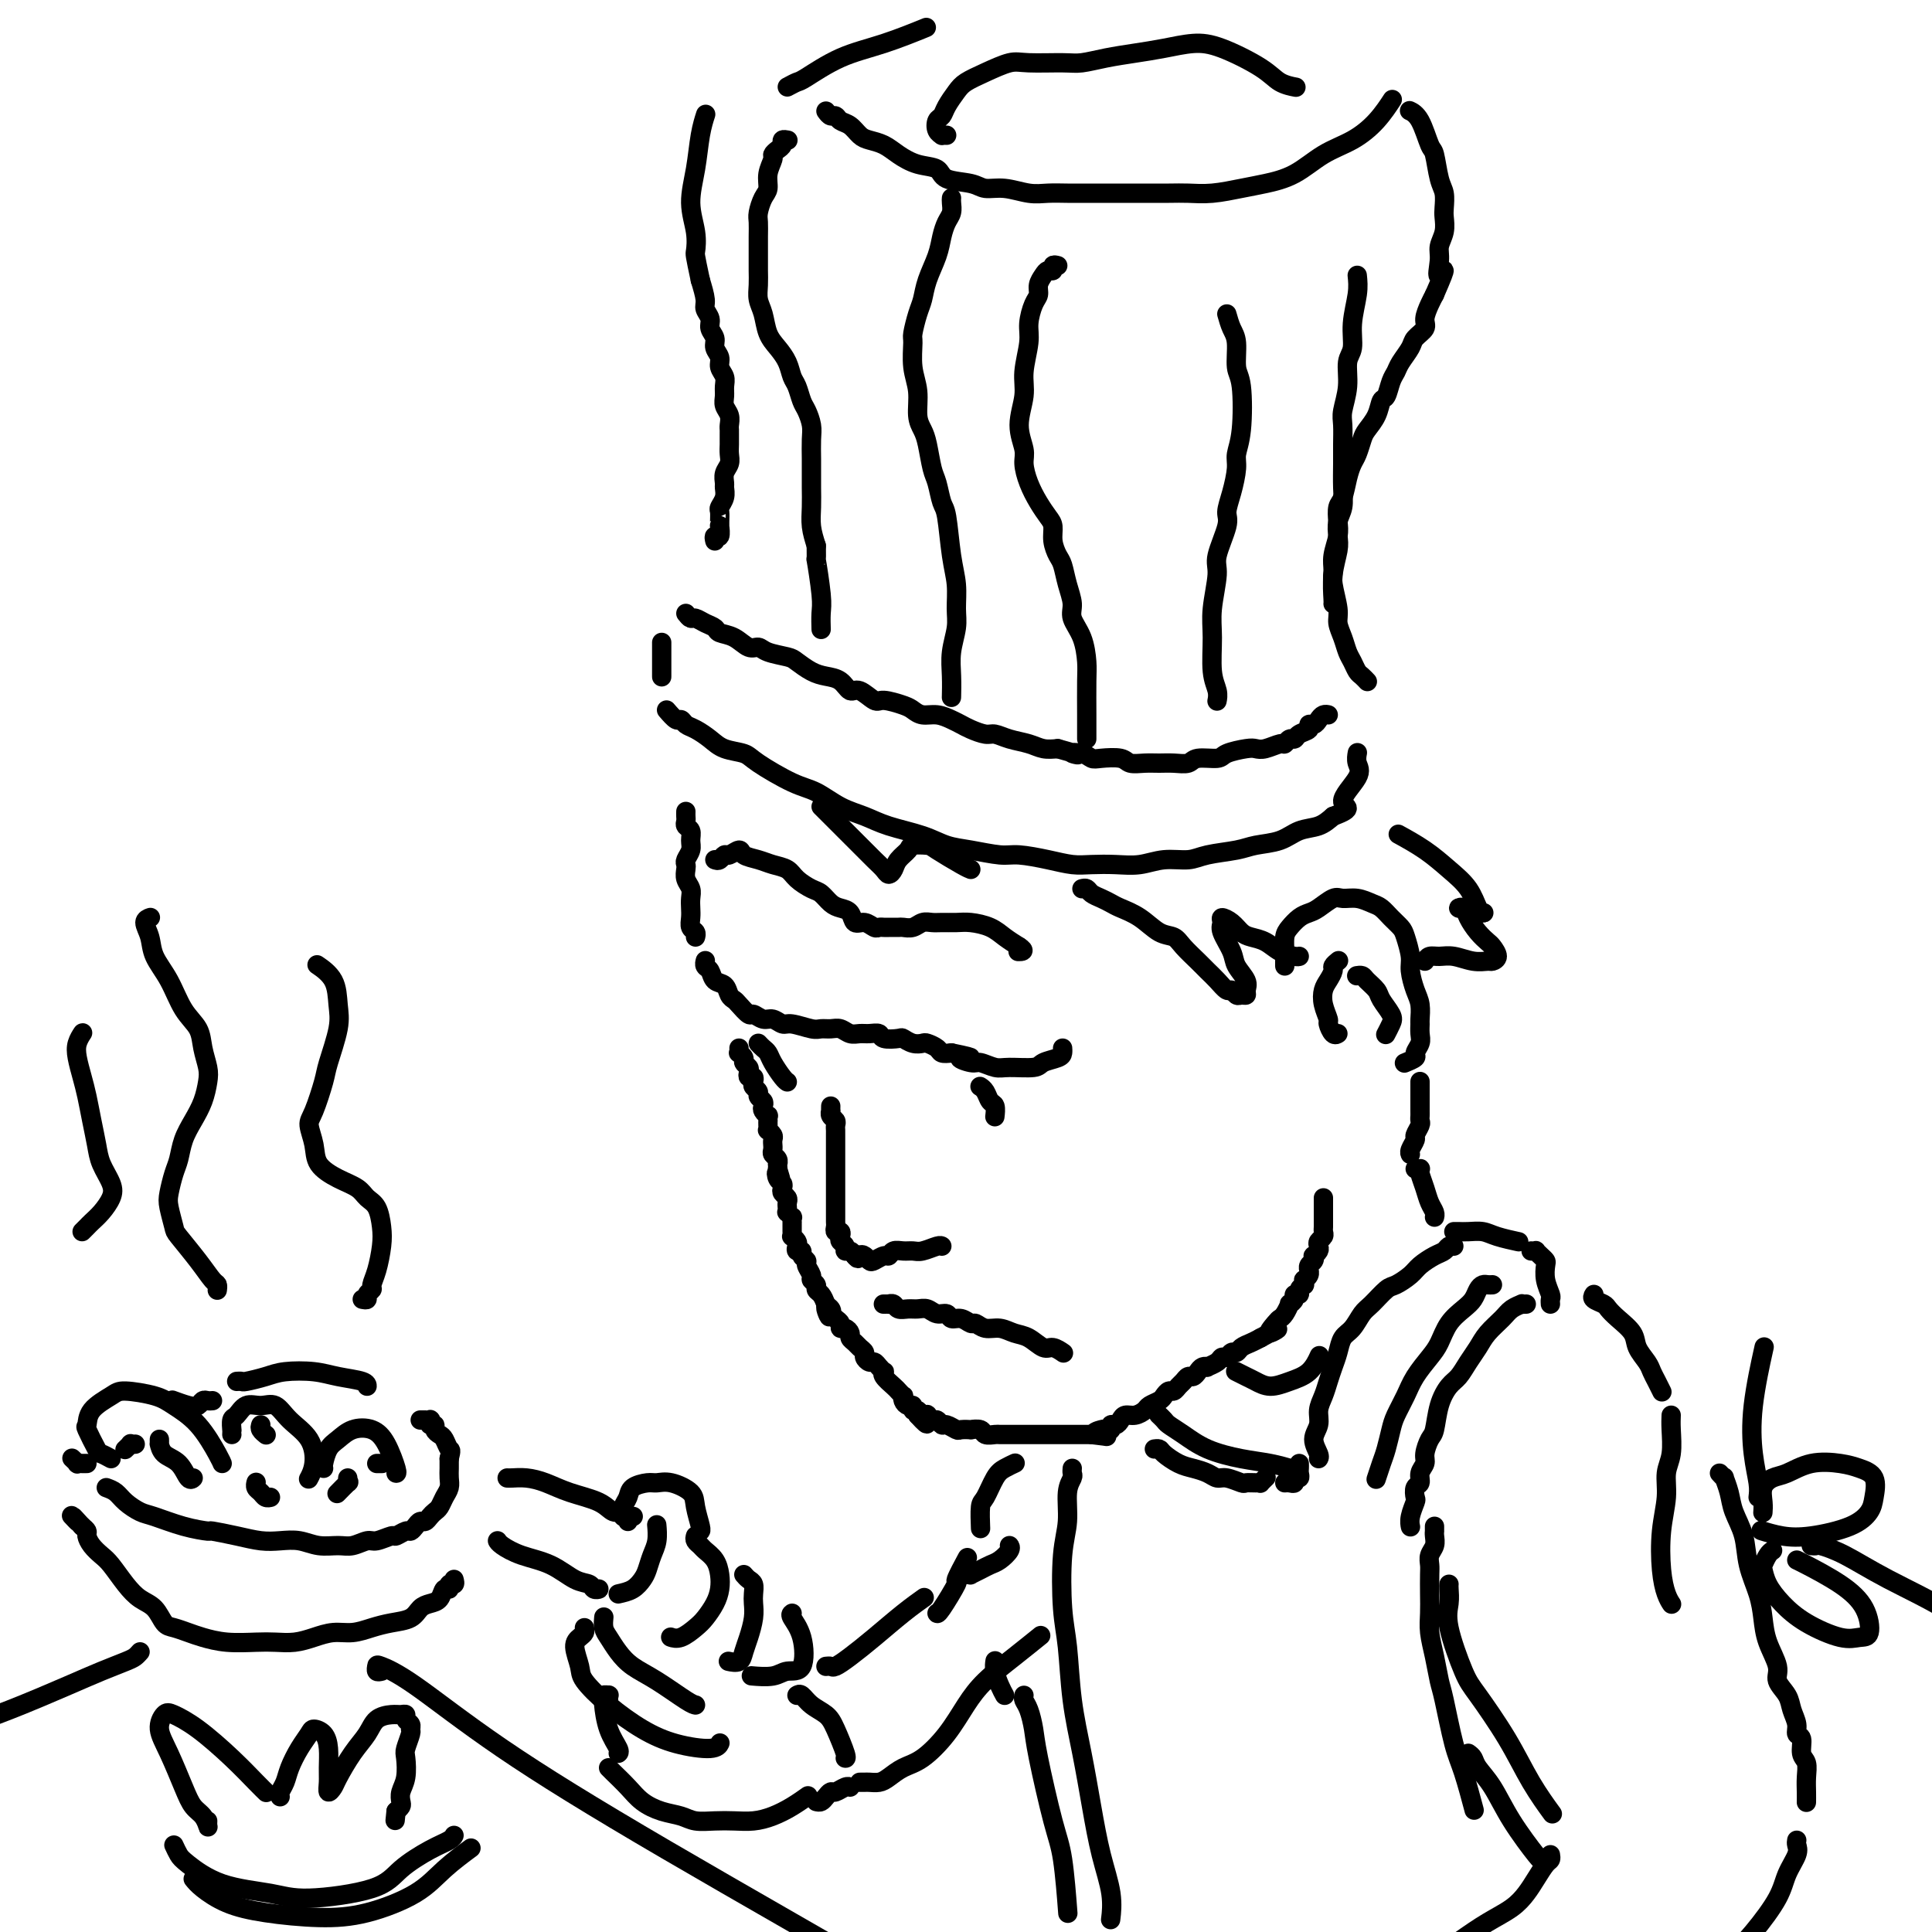 <svg viewBox='0 0 400 400' version='1.1' xmlns='http://www.w3.org/2000/svg' xmlns:xlink='http://www.w3.org/1999/xlink'><g fill='none' stroke='rgb(0,0,0)' stroke-width='4' stroke-linecap='round' stroke-linejoin='round'><path d='M138,147c0.751,0.871 1.503,1.742 2,2c0.497,0.258 0.740,-0.096 1,0c0.260,0.096 0.539,0.641 1,1c0.461,0.359 1.106,0.531 2,1c0.894,0.469 2.038,1.236 3,2c0.962,0.764 1.743,1.526 3,2c1.257,0.474 2.989,0.658 4,1c1.011,0.342 1.302,0.840 3,2c1.698,1.160 4.804,2.982 7,4c2.196,1.018 3.483,1.231 5,2c1.517,0.769 3.266,2.094 5,3c1.734,0.906 3.455,1.394 5,2c1.545,0.606 2.913,1.329 5,2c2.087,0.671 4.891,1.289 7,2c2.109,0.711 3.522,1.514 5,2c1.478,0.486 3.021,0.656 5,1c1.979,0.344 4.394,0.863 6,1c1.606,0.137 2.403,-0.107 4,0c1.597,0.107 3.994,0.566 6,1c2.006,0.434 3.620,0.844 5,1c1.380,0.156 2.526,0.057 4,0c1.474,-0.057 3.277,-0.071 5,0c1.723,0.071 3.367,0.226 5,0c1.633,-0.226 3.254,-0.834 5,-1c1.746,-0.166 3.618,0.111 5,0c1.382,-0.111 2.273,-0.611 4,-1c1.727,-0.389 4.290,-0.667 6,-1c1.710,-0.333 2.569,-0.722 4,-1c1.431,-0.278 3.435,-0.446 5,-1c1.565,-0.554 2.691,-1.495 4,-2c1.309,-0.505 2.803,-0.573 4,-1c1.197,-0.427 2.099,-1.214 3,-2'/><path d='M276,169c4.912,-1.809 2.192,-1.830 2,-3c-0.192,-1.170 2.144,-3.489 3,-5c0.856,-1.511 0.230,-2.215 0,-3c-0.230,-0.785 -0.066,-1.653 0,-2c0.066,-0.347 0.033,-0.174 0,0'/><path d='M137,140c0.000,0.118 0.000,0.236 0,0c0.000,-0.236 0.000,-0.826 0,-1c0.000,-0.174 0.000,0.069 0,0c0.000,-0.069 0.000,-0.449 0,-1c0.000,-0.551 0.000,-1.271 0,-2c0.000,-0.729 0.000,-1.465 0,-2c0.000,-0.535 0.000,-0.867 0,-1c0.000,-0.133 0.000,-0.066 0,0'/><path d='M142,127c0.355,0.447 0.709,0.894 1,1c0.291,0.106 0.517,-0.127 1,0c0.483,0.127 1.221,0.616 2,1c0.779,0.384 1.599,0.662 2,1c0.401,0.338 0.385,0.734 1,1c0.615,0.266 1.863,0.400 3,1c1.137,0.600 2.162,1.665 3,2c0.838,0.335 1.487,-0.061 2,0c0.513,0.061 0.888,0.580 2,1c1.112,0.420 2.959,0.741 4,1c1.041,0.259 1.276,0.456 2,1c0.724,0.544 1.936,1.436 3,2c1.064,0.564 1.980,0.800 3,1c1.020,0.200 2.144,0.364 3,1c0.856,0.636 1.444,1.743 2,2c0.556,0.257 1.080,-0.335 2,0c0.920,0.335 2.238,1.596 3,2c0.762,0.404 0.969,-0.050 2,0c1.031,0.050 2.885,0.605 4,1c1.115,0.395 1.492,0.631 2,1c0.508,0.369 1.146,0.872 2,1c0.854,0.128 1.923,-0.119 3,0c1.077,0.119 2.161,0.606 3,1c0.839,0.394 1.434,0.697 2,1c0.566,0.303 1.103,0.606 2,1c0.897,0.394 2.155,0.880 3,1c0.845,0.120 1.279,-0.125 2,0c0.721,0.125 1.729,0.621 3,1c1.271,0.379 2.804,0.640 4,1c1.196,0.360 2.056,0.817 3,1c0.944,0.183 1.972,0.091 3,0'/><path d='M219,155c6.465,1.789 3.627,1.263 3,1c-0.627,-0.263 0.958,-0.263 2,0c1.042,0.263 1.542,0.788 2,1c0.458,0.212 0.874,0.109 2,0c1.126,-0.109 2.962,-0.226 4,0c1.038,0.226 1.280,0.794 2,1c0.720,0.206 1.920,0.051 3,0c1.080,-0.051 2.041,0.001 3,0c0.959,-0.001 1.917,-0.056 3,0c1.083,0.056 2.289,0.221 3,0c0.711,-0.221 0.925,-0.830 2,-1c1.075,-0.170 3.011,0.099 4,0c0.989,-0.099 1.032,-0.567 2,-1c0.968,-0.433 2.861,-0.833 4,-1c1.139,-0.167 1.523,-0.101 2,0c0.477,0.101 1.045,0.238 2,0c0.955,-0.238 2.296,-0.851 3,-1c0.704,-0.149 0.771,0.168 1,0c0.229,-0.168 0.621,-0.819 1,-1c0.379,-0.181 0.746,0.110 1,0c0.254,-0.110 0.397,-0.621 1,-1c0.603,-0.379 1.667,-0.627 2,-1c0.333,-0.373 -0.065,-0.870 0,-1c0.065,-0.130 0.592,0.109 1,0c0.408,-0.109 0.698,-0.565 1,-1c0.302,-0.435 0.617,-0.849 1,-1c0.383,-0.151 0.834,-0.041 1,0c0.166,0.041 0.047,0.012 0,0c-0.047,-0.012 -0.024,-0.006 0,0'/><path d='M148,112c-0.113,-0.484 -0.227,-0.969 0,-1c0.227,-0.031 0.793,0.391 1,0c0.207,-0.391 0.054,-1.596 0,-2c-0.054,-0.404 -0.011,-0.009 0,0c0.011,0.009 -0.011,-0.369 0,-1c0.011,-0.631 0.056,-1.516 0,-2c-0.056,-0.484 -0.212,-0.566 0,-1c0.212,-0.434 0.793,-1.218 1,-2c0.207,-0.782 0.041,-1.560 0,-2c-0.041,-0.440 0.041,-0.540 0,-1c-0.041,-0.460 -0.207,-1.279 0,-2c0.207,-0.721 0.788,-1.345 1,-2c0.212,-0.655 0.057,-1.340 0,-2c-0.057,-0.660 -0.014,-1.293 0,-2c0.014,-0.707 -0.000,-1.488 0,-2c0.000,-0.512 0.014,-0.756 0,-1c-0.014,-0.244 -0.057,-0.488 0,-1c0.057,-0.512 0.212,-1.292 0,-2c-0.212,-0.708 -0.793,-1.344 -1,-2c-0.207,-0.656 -0.040,-1.330 0,-2c0.040,-0.670 -0.046,-1.334 0,-2c0.046,-0.666 0.224,-1.333 0,-2c-0.224,-0.667 -0.849,-1.333 -1,-2c-0.151,-0.667 0.171,-1.333 0,-2c-0.171,-0.667 -0.834,-1.334 -1,-2c-0.166,-0.666 0.167,-1.332 0,-2c-0.167,-0.668 -0.832,-1.339 -1,-2c-0.168,-0.661 0.161,-1.311 0,-2c-0.161,-0.689 -0.813,-1.416 -1,-2c-0.187,-0.584 0.089,-1.024 0,-2c-0.089,-0.976 -0.545,-2.488 -1,-4'/><path d='M145,58c-1.174,-5.522 -1.111,-5.326 -1,-6c0.111,-0.674 0.268,-2.216 0,-4c-0.268,-1.784 -0.961,-3.810 -1,-6c-0.039,-2.190 0.577,-4.546 1,-7c0.423,-2.454 0.652,-5.007 1,-7c0.348,-1.993 0.814,-3.427 1,-4c0.186,-0.573 0.093,-0.287 0,0'/><path d='M283,141c0.089,0.096 0.179,0.192 0,0c-0.179,-0.192 -0.625,-0.673 -1,-1c-0.375,-0.327 -0.679,-0.500 -1,-1c-0.321,-0.500 -0.659,-1.328 -1,-2c-0.341,-0.672 -0.684,-1.187 -1,-2c-0.316,-0.813 -0.606,-1.922 -1,-3c-0.394,-1.078 -0.891,-2.125 -1,-3c-0.109,-0.875 0.171,-1.578 0,-3c-0.171,-1.422 -0.792,-3.563 -1,-5c-0.208,-1.437 -0.004,-2.171 0,-3c0.004,-0.829 -0.192,-1.753 0,-3c0.192,-1.247 0.772,-2.816 1,-4c0.228,-1.184 0.102,-1.984 0,-3c-0.102,-1.016 -0.182,-2.249 0,-3c0.182,-0.751 0.626,-1.020 1,-2c0.374,-0.980 0.676,-2.670 1,-4c0.324,-1.330 0.668,-2.298 1,-3c0.332,-0.702 0.652,-1.138 1,-2c0.348,-0.862 0.723,-2.152 1,-3c0.277,-0.848 0.455,-1.256 1,-2c0.545,-0.744 1.456,-1.824 2,-3c0.544,-1.176 0.722,-2.450 1,-3c0.278,-0.550 0.656,-0.378 1,-1c0.344,-0.622 0.654,-2.039 1,-3c0.346,-0.961 0.727,-1.465 1,-2c0.273,-0.535 0.436,-1.101 1,-2c0.564,-0.899 1.527,-2.131 2,-3c0.473,-0.869 0.455,-1.374 1,-2c0.545,-0.626 1.651,-1.374 2,-2c0.349,-0.626 -0.060,-1.130 0,-2c0.060,-0.870 0.589,-2.106 1,-3c0.411,-0.894 0.706,-1.447 1,-2'/><path d='M297,61c3.316,-7.570 1.607,-4.493 1,-4c-0.607,0.493 -0.110,-1.596 0,-3c0.110,-1.404 -0.166,-2.123 0,-3c0.166,-0.877 0.774,-1.912 1,-3c0.226,-1.088 0.072,-2.229 0,-3c-0.072,-0.771 -0.060,-1.173 0,-2c0.060,-0.827 0.168,-2.081 0,-3c-0.168,-0.919 -0.613,-1.504 -1,-3c-0.387,-1.496 -0.717,-3.904 -1,-5c-0.283,-1.096 -0.519,-0.881 -1,-2c-0.481,-1.119 -1.206,-3.570 -2,-5c-0.794,-1.430 -1.655,-1.837 -2,-2c-0.345,-0.163 -0.172,-0.081 0,0'/><path d='M171,23c0.327,0.449 0.654,0.897 1,1c0.346,0.103 0.711,-0.141 1,0c0.289,0.141 0.503,0.667 1,1c0.497,0.333 1.276,0.473 2,1c0.724,0.527 1.392,1.441 2,2c0.608,0.559 1.154,0.765 2,1c0.846,0.235 1.991,0.501 3,1c1.009,0.499 1.880,1.233 3,2c1.120,0.767 2.487,1.569 4,2c1.513,0.431 3.173,0.493 4,1c0.827,0.507 0.822,1.460 2,2c1.178,0.540 3.539,0.666 5,1c1.461,0.334 2.021,0.874 3,1c0.979,0.126 2.376,-0.162 4,0c1.624,0.162 3.475,0.776 5,1c1.525,0.224 2.723,0.060 4,0c1.277,-0.060 2.633,-0.016 4,0c1.367,0.016 2.746,0.004 4,0c1.254,-0.004 2.382,-0.001 4,0c1.618,0.001 3.726,0.001 5,0c1.274,-0.001 1.716,-0.003 3,0c1.284,0.003 3.412,0.012 5,0c1.588,-0.012 2.636,-0.046 4,0c1.364,0.046 3.045,0.171 5,0c1.955,-0.171 4.185,-0.639 6,-1c1.815,-0.361 3.216,-0.616 5,-1c1.784,-0.384 3.949,-0.899 6,-2c2.051,-1.101 3.986,-2.790 6,-4c2.014,-1.210 4.107,-1.943 6,-3c1.893,-1.057 3.587,-2.438 5,-4c1.413,-1.562 2.547,-3.303 3,-4c0.453,-0.697 0.227,-0.348 0,0'/><path d='M163,18c0.775,-0.413 1.550,-0.826 2,-1c0.450,-0.174 0.574,-0.110 2,-1c1.426,-0.890 4.156,-2.733 7,-4c2.844,-1.267 5.804,-1.956 9,-3c3.196,-1.044 6.627,-2.441 8,-3c1.373,-0.559 0.686,-0.279 0,0'/><path d='M163,29c0.119,0.024 0.238,0.048 0,0c-0.238,-0.048 -0.833,-0.169 -1,0c-0.167,0.169 0.095,0.628 0,1c-0.095,0.372 -0.547,0.656 -1,1c-0.453,0.344 -0.909,0.748 -1,1c-0.091,0.252 0.182,0.350 0,1c-0.182,0.650 -0.819,1.850 -1,3c-0.181,1.150 0.095,2.249 0,3c-0.095,0.751 -0.561,1.152 -1,2c-0.439,0.848 -0.850,2.141 -1,3c-0.150,0.859 -0.040,1.283 0,2c0.040,0.717 0.010,1.728 0,3c-0.010,1.272 0.001,2.804 0,4c-0.001,1.196 -0.012,2.056 0,3c0.012,0.944 0.047,1.971 0,3c-0.047,1.029 -0.178,2.060 0,3c0.178,0.940 0.663,1.789 1,3c0.337,1.211 0.524,2.785 1,4c0.476,1.215 1.241,2.073 2,3c0.759,0.927 1.513,1.924 2,3c0.487,1.076 0.709,2.231 1,3c0.291,0.769 0.652,1.153 1,2c0.348,0.847 0.682,2.159 1,3c0.318,0.841 0.621,1.211 1,2c0.379,0.789 0.833,1.995 1,3c0.167,1.005 0.045,1.808 0,3c-0.045,1.192 -0.013,2.772 0,4c0.013,1.228 0.006,2.102 0,3c-0.006,0.898 -0.012,1.818 0,3c0.012,1.182 0.042,2.626 0,4c-0.042,1.374 -0.155,2.678 0,4c0.155,1.322 0.577,2.661 1,4'/><path d='M169,113c0.094,4.174 -0.171,2.110 0,3c0.171,0.890 0.778,4.733 1,7c0.222,2.267 0.060,2.956 0,4c-0.060,1.044 -0.017,2.441 0,3c0.017,0.559 0.009,0.279 0,0'/><path d='M197,41c-0.023,0.239 -0.047,0.478 0,1c0.047,0.522 0.163,1.328 0,2c-0.163,0.672 -0.607,1.208 -1,2c-0.393,0.792 -0.735,1.838 -1,3c-0.265,1.162 -0.453,2.441 -1,4c-0.547,1.559 -1.453,3.398 -2,5c-0.547,1.602 -0.736,2.966 -1,4c-0.264,1.034 -0.603,1.738 -1,3c-0.397,1.262 -0.853,3.083 -1,4c-0.147,0.917 0.016,0.931 0,2c-0.016,1.069 -0.212,3.193 0,5c0.212,1.807 0.830,3.296 1,5c0.170,1.704 -0.109,3.623 0,5c0.109,1.377 0.607,2.211 1,3c0.393,0.789 0.683,1.533 1,3c0.317,1.467 0.662,3.658 1,5c0.338,1.342 0.669,1.834 1,3c0.331,1.166 0.663,3.004 1,4c0.337,0.996 0.680,1.150 1,3c0.320,1.850 0.618,5.397 1,8c0.382,2.603 0.849,4.264 1,6c0.151,1.736 -0.012,3.548 0,5c0.012,1.452 0.199,2.544 0,4c-0.199,1.456 -0.785,3.277 -1,5c-0.215,1.723 -0.058,3.349 0,5c0.058,1.651 0.017,3.329 0,4c-0.017,0.671 -0.008,0.336 0,0'/><path d='M196,28c-0.451,-0.015 -0.902,-0.031 -1,0c-0.098,0.031 0.158,0.108 0,0c-0.158,-0.108 -0.730,-0.403 -1,-1c-0.270,-0.597 -0.240,-1.497 0,-2c0.240,-0.503 0.688,-0.610 1,-1c0.312,-0.390 0.489,-1.065 1,-2c0.511,-0.935 1.357,-2.131 2,-3c0.643,-0.869 1.082,-1.410 2,-2c0.918,-0.590 2.317,-1.229 4,-2c1.683,-0.771 3.652,-1.674 5,-2c1.348,-0.326 2.074,-0.076 4,0c1.926,0.076 5.052,-0.021 7,0c1.948,0.021 2.719,0.159 4,0c1.281,-0.159 3.073,-0.617 5,-1c1.927,-0.383 3.990,-0.693 6,-1c2.010,-0.307 3.969,-0.612 6,-1c2.031,-0.388 4.135,-0.861 6,-1c1.865,-0.139 3.491,0.054 6,1c2.509,0.946 5.899,2.645 8,4c2.101,1.355 2.912,2.365 4,3c1.088,0.635 2.454,0.896 3,1c0.546,0.104 0.273,0.052 0,0'/><path d='M219,55c-0.447,-0.118 -0.894,-0.236 -1,0c-0.106,0.236 0.130,0.826 0,1c-0.130,0.174 -0.626,-0.068 -1,0c-0.374,0.068 -0.626,0.447 -1,1c-0.374,0.553 -0.870,1.279 -1,2c-0.130,0.721 0.105,1.438 0,2c-0.105,0.562 -0.549,0.970 -1,2c-0.451,1.030 -0.910,2.683 -1,4c-0.090,1.317 0.190,2.299 0,4c-0.190,1.701 -0.850,4.120 -1,6c-0.150,1.880 0.211,3.219 0,5c-0.211,1.781 -0.993,4.002 -1,6c-0.007,1.998 0.761,3.771 1,5c0.239,1.229 -0.051,1.914 0,3c0.051,1.086 0.444,2.573 1,4c0.556,1.427 1.276,2.795 2,4c0.724,1.205 1.451,2.247 2,3c0.549,0.753 0.920,1.219 1,2c0.080,0.781 -0.132,1.879 0,3c0.132,1.121 0.608,2.267 1,3c0.392,0.733 0.700,1.055 1,2c0.300,0.945 0.592,2.515 1,4c0.408,1.485 0.932,2.887 1,4c0.068,1.113 -0.322,1.939 0,3c0.322,1.061 1.354,2.357 2,4c0.646,1.643 0.905,3.631 1,5c0.095,1.369 0.025,2.118 0,4c-0.025,1.882 -0.007,4.896 0,7c0.007,2.104 0.002,3.297 0,4c-0.002,0.703 -0.001,0.915 0,1c0.001,0.085 0.000,0.042 0,0'/><path d='M254,65c0.302,1.064 0.604,2.129 1,3c0.396,0.871 0.887,1.549 1,3c0.113,1.451 -0.151,3.674 0,5c0.151,1.326 0.717,1.754 1,4c0.283,2.246 0.282,6.310 0,9c-0.282,2.690 -0.844,4.005 -1,5c-0.156,0.995 0.094,1.670 0,3c-0.094,1.330 -0.532,3.314 -1,5c-0.468,1.686 -0.966,3.072 -1,4c-0.034,0.928 0.398,1.396 0,3c-0.398,1.604 -1.624,4.344 -2,6c-0.376,1.656 0.099,2.229 0,4c-0.099,1.771 -0.773,4.741 -1,7c-0.227,2.259 -0.008,3.807 0,6c0.008,2.193 -0.194,5.031 0,7c0.194,1.969 0.783,3.069 1,4c0.217,0.931 0.062,1.695 0,2c-0.062,0.305 -0.031,0.153 0,0'/><path d='M281,57c0.122,1.147 0.244,2.293 0,4c-0.244,1.707 -0.854,3.973 -1,6c-0.146,2.027 0.171,3.815 0,5c-0.171,1.185 -0.830,1.765 -1,3c-0.170,1.235 0.151,3.123 0,5c-0.151,1.877 -0.773,3.744 -1,5c-0.227,1.256 -0.060,1.901 0,3c0.060,1.099 0.012,2.653 0,4c-0.012,1.347 0.011,2.486 0,4c-0.011,1.514 -0.054,3.404 0,5c0.054,1.596 0.207,2.897 0,4c-0.207,1.103 -0.773,2.008 -1,3c-0.227,0.992 -0.113,2.070 0,3c0.113,0.930 0.226,1.713 0,3c-0.226,1.287 -0.793,3.077 -1,5c-0.207,1.923 -0.056,3.979 0,5c0.056,1.021 0.016,1.006 0,1c-0.016,-0.006 -0.008,-0.003 0,0'/><path d='M170,167c0.238,0.238 0.476,0.476 1,1c0.524,0.524 1.334,1.334 2,2c0.666,0.666 1.186,1.188 2,2c0.814,0.812 1.920,1.914 3,3c1.080,1.086 2.134,2.156 3,3c0.866,0.844 1.546,1.463 2,2c0.454,0.537 0.683,0.991 1,1c0.317,0.009 0.722,-0.429 1,-1c0.278,-0.571 0.427,-1.276 1,-2c0.573,-0.724 1.568,-1.466 2,-2c0.432,-0.534 0.302,-0.861 1,-1c0.698,-0.139 2.226,-0.090 3,0c0.774,0.090 0.795,0.220 2,1c1.205,0.780 3.594,2.210 5,3c1.406,0.790 1.830,0.940 2,1c0.170,0.060 0.085,0.030 0,0'/><path d='M224,184c0.356,-0.090 0.713,-0.179 1,0c0.287,0.179 0.505,0.627 1,1c0.495,0.373 1.266,0.671 2,1c0.734,0.329 1.433,0.689 2,1c0.567,0.311 1.004,0.572 2,1c0.996,0.428 2.550,1.025 4,2c1.450,0.975 2.797,2.330 4,3c1.203,0.670 2.261,0.654 3,1c0.739,0.346 1.157,1.053 2,2c0.843,0.947 2.110,2.133 3,3c0.890,0.867 1.404,1.413 2,2c0.596,0.587 1.273,1.215 2,2c0.727,0.785 1.505,1.728 2,2c0.495,0.272 0.706,-0.126 1,0c0.294,0.126 0.669,0.775 1,1c0.331,0.225 0.617,0.027 1,0c0.383,-0.027 0.861,0.118 1,0c0.139,-0.118 -0.061,-0.500 0,-1c0.061,-0.500 0.385,-1.117 0,-2c-0.385,-0.883 -1.478,-2.031 -2,-3c-0.522,-0.969 -0.474,-1.760 -1,-3c-0.526,-1.240 -1.627,-2.928 -2,-4c-0.373,-1.072 -0.018,-1.528 0,-2c0.018,-0.472 -0.302,-0.962 0,-1c0.302,-0.038 1.224,0.375 2,1c0.776,0.625 1.405,1.464 2,2c0.595,0.536 1.154,0.771 2,1c0.846,0.229 1.978,0.454 3,1c1.022,0.546 1.934,1.414 3,2c1.066,0.586 2.287,0.888 3,1c0.713,0.112 0.918,0.032 1,0c0.082,-0.032 0.041,-0.016 0,0'/><path d='M266,200c-0.005,-0.275 -0.009,-0.550 0,-1c0.009,-0.450 0.033,-1.077 0,-2c-0.033,-0.923 -0.123,-2.144 0,-3c0.123,-0.856 0.460,-1.347 1,-2c0.540,-0.653 1.285,-1.467 2,-2c0.715,-0.533 1.402,-0.785 2,-1c0.598,-0.215 1.109,-0.394 2,-1c0.891,-0.606 2.164,-1.638 3,-2c0.836,-0.362 1.235,-0.053 2,0c0.765,0.053 1.896,-0.151 3,0c1.104,0.151 2.179,0.657 3,1c0.821,0.343 1.387,0.521 2,1c0.613,0.479 1.274,1.257 2,2c0.726,0.743 1.518,1.452 2,2c0.482,0.548 0.655,0.936 1,2c0.345,1.064 0.863,2.804 1,4c0.137,1.196 -0.107,1.850 0,3c0.107,1.150 0.564,2.798 1,4c0.436,1.202 0.850,1.960 1,3c0.150,1.040 0.036,2.362 0,3c-0.036,0.638 0.006,0.590 0,1c-0.006,0.410 -0.062,1.276 0,2c0.062,0.724 0.240,1.304 0,2c-0.240,0.696 -0.899,1.506 -1,2c-0.101,0.494 0.358,0.671 0,1c-0.358,0.329 -1.531,0.808 -2,1c-0.469,0.192 -0.235,0.096 0,0'/><path d='M277,199c0.119,-0.096 0.239,-0.192 0,0c-0.239,0.192 -0.836,0.673 -1,1c-0.164,0.327 0.104,0.501 0,1c-0.104,0.499 -0.578,1.323 -1,2c-0.422,0.677 -0.790,1.208 -1,2c-0.210,0.792 -0.263,1.844 0,3c0.263,1.156 0.841,2.415 1,3c0.159,0.585 -0.102,0.497 0,1c0.102,0.503 0.566,1.597 1,2c0.434,0.403 0.838,0.115 1,0c0.162,-0.115 0.081,-0.058 0,0'/><path d='M281,202c-0.098,0.017 -0.196,0.034 0,0c0.196,-0.034 0.687,-0.118 1,0c0.313,0.118 0.449,0.440 1,1c0.551,0.560 1.517,1.359 2,2c0.483,0.641 0.483,1.125 1,2c0.517,0.875 1.551,2.142 2,3c0.449,0.858 0.313,1.308 0,2c-0.313,0.692 -0.804,1.626 -1,2c-0.196,0.374 -0.098,0.187 0,0'/><path d='M295,199c0.261,-0.431 0.522,-0.862 1,-1c0.478,-0.138 1.174,0.016 2,0c0.826,-0.016 1.781,-0.202 3,0c1.219,0.202 2.702,0.793 4,1c1.298,0.207 2.412,0.029 3,0c0.588,-0.029 0.649,0.092 1,0c0.351,-0.092 0.991,-0.398 1,-1c0.009,-0.602 -0.613,-1.500 -1,-2c-0.387,-0.500 -0.539,-0.603 -1,-1c-0.461,-0.397 -1.231,-1.087 -2,-2c-0.769,-0.913 -1.537,-2.050 -2,-3c-0.463,-0.950 -0.620,-1.715 -1,-2c-0.380,-0.285 -0.984,-0.090 -1,0c-0.016,0.090 0.557,0.077 1,0c0.443,-0.077 0.757,-0.217 1,0c0.243,0.217 0.414,0.792 1,1c0.586,0.208 1.585,0.048 2,0c0.415,-0.048 0.245,0.017 0,0c-0.245,-0.017 -0.564,-0.117 -1,-1c-0.436,-0.883 -0.990,-2.549 -2,-4c-1.010,-1.451 -2.477,-2.688 -4,-4c-1.523,-1.312 -3.102,-2.699 -5,-4c-1.898,-1.301 -4.114,-2.514 -5,-3c-0.886,-0.486 -0.443,-0.243 0,0'/><path d='M148,178c0.324,0.123 0.649,0.246 1,0c0.351,-0.246 0.730,-0.862 1,-1c0.270,-0.138 0.431,0.201 1,0c0.569,-0.201 1.546,-0.941 2,-1c0.454,-0.059 0.386,0.564 1,1c0.614,0.436 1.912,0.684 3,1c1.088,0.316 1.968,0.699 3,1c1.032,0.301 2.216,0.518 3,1c0.784,0.482 1.168,1.229 2,2c0.832,0.771 2.111,1.567 3,2c0.889,0.433 1.389,0.502 2,1c0.611,0.498 1.332,1.425 2,2c0.668,0.575 1.282,0.799 2,1c0.718,0.201 1.540,0.380 2,1c0.460,0.620 0.557,1.683 1,2c0.443,0.317 1.231,-0.111 2,0c0.769,0.111 1.519,0.762 2,1c0.481,0.238 0.691,0.064 1,0c0.309,-0.064 0.716,-0.016 1,0c0.284,0.016 0.446,0.001 1,0c0.554,-0.001 1.499,0.014 2,0c0.501,-0.014 0.556,-0.056 1,0c0.444,0.056 1.277,0.211 2,0c0.723,-0.211 1.336,-0.789 2,-1c0.664,-0.211 1.378,-0.054 2,0c0.622,0.054 1.153,0.006 2,0c0.847,-0.006 2.012,0.029 3,0c0.988,-0.029 1.801,-0.121 3,0c1.199,0.121 2.784,0.456 4,1c1.216,0.544 2.062,1.298 3,2c0.938,0.702 1.969,1.351 3,2'/><path d='M211,196c1.556,1.000 0.444,1.000 0,1c-0.444,0.000 -0.222,0.000 0,0'/><path d='M146,199c0.026,-0.098 0.052,-0.196 0,0c-0.052,0.196 -0.183,0.686 0,1c0.183,0.314 0.679,0.452 1,1c0.321,0.548 0.466,1.508 1,2c0.534,0.492 1.456,0.518 2,1c0.544,0.482 0.708,1.420 1,2c0.292,0.580 0.711,0.800 1,1c0.289,0.200 0.447,0.378 1,1c0.553,0.622 1.499,1.687 2,2c0.501,0.313 0.555,-0.127 1,0c0.445,0.127 1.282,0.823 2,1c0.718,0.177 1.319,-0.163 2,0c0.681,0.163 1.442,0.828 2,1c0.558,0.172 0.912,-0.151 2,0c1.088,0.151 2.910,0.776 4,1c1.090,0.224 1.447,0.046 2,0c0.553,-0.046 1.303,0.041 2,0c0.697,-0.041 1.343,-0.208 2,0c0.657,0.208 1.326,0.791 2,1c0.674,0.209 1.354,0.042 2,0c0.646,-0.042 1.257,0.040 2,0c0.743,-0.040 1.616,-0.203 2,0c0.384,0.203 0.278,0.773 1,1c0.722,0.227 2.272,0.113 3,0c0.728,-0.113 0.633,-0.224 1,0c0.367,0.224 1.197,0.782 2,1c0.803,0.218 1.580,0.097 2,0c0.420,-0.097 0.484,-0.170 1,0c0.516,0.170 1.485,0.584 2,1c0.515,0.416 0.576,0.833 1,1c0.424,0.167 1.212,0.083 2,0'/><path d='M197,218c6.851,1.399 2.977,0.896 2,1c-0.977,0.104 0.943,0.813 2,1c1.057,0.187 1.251,-0.149 2,0c0.749,0.149 2.053,0.783 3,1c0.947,0.217 1.536,0.017 3,0c1.464,-0.017 3.804,0.149 5,0c1.196,-0.149 1.249,-0.615 2,-1c0.751,-0.385 2.201,-0.691 3,-1c0.799,-0.309 0.946,-0.622 1,-1c0.054,-0.378 0.015,-0.822 0,-1c-0.015,-0.178 -0.008,-0.089 0,0'/><path d='M157,216c0.326,0.348 0.651,0.696 1,1c0.349,0.304 0.721,0.565 1,1c0.279,0.435 0.467,1.044 1,2c0.533,0.956 1.413,2.257 2,3c0.587,0.743 0.882,0.926 1,1c0.118,0.074 0.059,0.037 0,0'/><path d='M203,225c-0.091,-0.056 -0.182,-0.113 0,0c0.182,0.113 0.637,0.395 1,1c0.363,0.605 0.633,1.533 1,2c0.367,0.467 0.829,0.472 1,1c0.171,0.528 0.049,1.579 0,2c-0.049,0.421 -0.024,0.210 0,0'/><path d='M172,229c-0.008,0.447 -0.016,0.893 0,1c0.016,0.107 0.057,-0.126 0,0c-0.057,0.126 -0.211,0.610 0,1c0.211,0.390 0.789,0.686 1,1c0.211,0.314 0.057,0.648 0,1c-0.057,0.352 -0.015,0.724 0,1c0.015,0.276 0.004,0.455 0,1c-0.004,0.545 -0.001,1.455 0,2c0.001,0.545 0.000,0.723 0,1c-0.000,0.277 -0.000,0.652 0,1c0.000,0.348 0.000,0.670 0,1c-0.000,0.330 -0.000,0.670 0,1c0.000,0.330 0.000,0.652 0,1c-0.000,0.348 -0.000,0.722 0,1c0.000,0.278 0.000,0.459 0,1c-0.000,0.541 -0.000,1.440 0,2c0.000,0.560 0.000,0.780 0,1c-0.000,0.220 -0.000,0.440 0,1c0.000,0.560 0.000,1.459 0,2c-0.000,0.541 -0.001,0.723 0,1c0.001,0.277 0.004,0.648 0,1c-0.004,0.352 -0.015,0.686 0,1c0.015,0.314 0.055,0.609 0,1c-0.055,0.391 -0.207,0.878 0,1c0.207,0.122 0.773,-0.121 1,0c0.227,0.121 0.116,0.606 0,1c-0.116,0.394 -0.238,0.697 0,1c0.238,0.303 0.837,0.607 1,1c0.163,0.393 -0.110,0.875 0,1c0.110,0.125 0.603,-0.107 1,0c0.397,0.107 0.699,0.554 1,1'/><path d='M177,260c0.799,1.098 0.795,0.343 1,0c0.205,-0.343 0.618,-0.273 1,0c0.382,0.273 0.731,0.749 1,1c0.269,0.251 0.456,0.278 1,0c0.544,-0.278 1.444,-0.859 2,-1c0.556,-0.141 0.767,0.159 1,0c0.233,-0.159 0.490,-0.779 1,-1c0.510,-0.221 1.275,-0.045 2,0c0.725,0.045 1.410,-0.040 2,0c0.590,0.040 1.086,0.207 2,0c0.914,-0.207 2.246,-0.786 3,-1c0.754,-0.214 0.930,-0.061 1,0c0.070,0.061 0.035,0.031 0,0'/><path d='M183,270c0.032,-0.001 0.064,-0.001 0,0c-0.064,0.001 -0.225,0.004 0,0c0.225,-0.004 0.837,-0.015 1,0c0.163,0.015 -0.122,0.057 0,0c0.122,-0.057 0.652,-0.212 1,0c0.348,0.212 0.516,0.793 1,1c0.484,0.207 1.285,0.040 2,0c0.715,-0.040 1.342,0.046 2,0c0.658,-0.046 1.345,-0.224 2,0c0.655,0.224 1.279,0.849 2,1c0.721,0.151 1.541,-0.171 2,0c0.459,0.171 0.559,0.834 1,1c0.441,0.166 1.223,-0.167 2,0c0.777,0.167 1.548,0.833 2,1c0.452,0.167 0.585,-0.164 1,0c0.415,0.164 1.112,0.822 2,1c0.888,0.178 1.967,-0.125 3,0c1.033,0.125 2.022,0.678 3,1c0.978,0.322 1.947,0.412 3,1c1.053,0.588 2.189,1.673 3,2c0.811,0.327 1.295,-0.104 2,0c0.705,0.104 1.630,0.744 2,1c0.370,0.256 0.185,0.128 0,0'/><path d='M142,168c-0.008,0.335 -0.017,0.670 0,1c0.017,0.330 0.058,0.654 0,1c-0.058,0.346 -0.215,0.712 0,1c0.215,0.288 0.804,0.497 1,1c0.196,0.503 0.000,1.300 0,2c-0.000,0.700 0.195,1.304 0,2c-0.195,0.696 -0.781,1.485 -1,2c-0.219,0.515 -0.073,0.757 0,1c0.073,0.243 0.072,0.488 0,1c-0.072,0.512 -0.215,1.292 0,2c0.215,0.708 0.789,1.345 1,2c0.211,0.655 0.060,1.327 0,2c-0.060,0.673 -0.030,1.347 0,2c0.030,0.653 0.061,1.286 0,2c-0.061,0.714 -0.212,1.511 0,2c0.212,0.489 0.788,0.670 1,1c0.212,0.330 0.061,0.809 0,1c-0.061,0.191 -0.030,0.096 0,0'/><path d='M153,217c0.032,0.447 0.065,0.893 0,1c-0.065,0.107 -0.227,-0.126 0,0c0.227,0.126 0.845,0.612 1,1c0.155,0.388 -0.151,0.677 0,1c0.151,0.323 0.759,0.678 1,1c0.241,0.322 0.116,0.611 0,1c-0.116,0.389 -0.223,0.878 0,1c0.223,0.122 0.777,-0.122 1,0c0.223,0.122 0.116,0.610 0,1c-0.116,0.390 -0.241,0.682 0,1c0.241,0.318 0.848,0.662 1,1c0.152,0.338 -0.152,0.669 0,1c0.152,0.331 0.759,0.662 1,1c0.241,0.338 0.117,0.683 0,1c-0.117,0.317 -0.228,0.606 0,1c0.228,0.394 0.793,0.893 1,1c0.207,0.107 0.056,-0.178 0,0c-0.056,0.178 -0.016,0.817 0,1c0.016,0.183 0.008,-0.092 0,0c-0.008,0.092 -0.016,0.549 0,1c0.016,0.451 0.057,0.895 0,1c-0.057,0.105 -0.211,-0.130 0,0c0.211,0.130 0.789,0.626 1,1c0.211,0.374 0.056,0.625 0,1c-0.056,0.375 -0.011,0.874 0,1c0.011,0.126 -0.011,-0.120 0,0c0.011,0.120 0.056,0.606 0,1c-0.056,0.394 -0.211,0.697 0,1c0.211,0.303 0.789,0.607 1,1c0.211,0.393 0.057,0.875 0,1c-0.057,0.125 -0.016,-0.107 0,0c0.016,0.107 0.008,0.554 0,1'/><path d='M161,242c1.254,4.046 0.387,1.662 0,1c-0.387,-0.662 -0.296,0.400 0,1c0.296,0.600 0.797,0.738 1,1c0.203,0.262 0.107,0.647 0,1c-0.107,0.353 -0.224,0.673 0,1c0.224,0.327 0.791,0.661 1,1c0.209,0.339 0.060,0.683 0,1c-0.060,0.317 -0.030,0.606 0,1c0.030,0.394 0.061,0.894 0,1c-0.061,0.106 -0.212,-0.183 0,0c0.212,0.183 0.789,0.837 1,1c0.211,0.163 0.056,-0.164 0,0c-0.056,0.164 -0.015,0.818 0,1c0.015,0.182 0.003,-0.110 0,0c-0.003,0.110 0.003,0.621 0,1c-0.003,0.379 -0.015,0.626 0,1c0.015,0.374 0.055,0.875 0,1c-0.055,0.125 -0.207,-0.125 0,0c0.207,0.125 0.772,0.625 1,1c0.228,0.375 0.118,0.626 0,1c-0.118,0.374 -0.243,0.873 0,1c0.243,0.127 0.854,-0.117 1,0c0.146,0.117 -0.172,0.595 0,1c0.172,0.405 0.835,0.738 1,1c0.165,0.262 -0.167,0.451 0,1c0.167,0.549 0.832,1.456 1,2c0.168,0.544 -0.162,0.726 0,1c0.162,0.274 0.817,0.640 1,1c0.183,0.360 -0.104,0.712 0,1c0.104,0.288 0.601,0.511 1,1c0.399,0.489 0.699,1.245 1,2'/><path d='M171,270c1.487,4.575 0.205,2.014 0,1c-0.205,-1.014 0.667,-0.479 1,0c0.333,0.479 0.127,0.903 0,1c-0.127,0.097 -0.175,-0.132 0,0c0.175,0.132 0.573,0.627 1,1c0.427,0.373 0.884,0.625 1,1c0.116,0.375 -0.110,0.874 0,1c0.110,0.126 0.554,-0.121 1,0c0.446,0.121 0.894,0.610 1,1c0.106,0.390 -0.130,0.682 0,1c0.130,0.318 0.626,0.664 1,1c0.374,0.336 0.625,0.664 1,1c0.375,0.336 0.874,0.681 1,1c0.126,0.319 -0.120,0.611 0,1c0.120,0.389 0.607,0.874 1,1c0.393,0.126 0.692,-0.108 1,0c0.308,0.108 0.625,0.558 1,1c0.375,0.442 0.807,0.878 1,1c0.193,0.122 0.146,-0.068 0,0c-0.146,0.068 -0.393,0.396 0,1c0.393,0.604 1.425,1.485 2,2c0.575,0.515 0.693,0.664 1,1c0.307,0.336 0.804,0.860 1,1c0.196,0.140 0.090,-0.102 0,0c-0.090,0.102 -0.164,0.548 0,1c0.164,0.452 0.566,0.908 1,1c0.434,0.092 0.900,-0.182 1,0c0.100,0.182 -0.165,0.818 0,1c0.165,0.182 0.762,-0.091 1,0c0.238,0.091 0.119,0.545 0,1'/><path d='M190,293c3.183,3.559 1.640,0.958 1,0c-0.640,-0.958 -0.379,-0.272 0,0c0.379,0.272 0.875,0.129 1,0c0.125,-0.129 -0.122,-0.246 0,0c0.122,0.246 0.614,0.854 1,1c0.386,0.146 0.665,-0.171 1,0c0.335,0.171 0.725,0.830 1,1c0.275,0.170 0.436,-0.150 1,0c0.564,0.150 1.531,0.771 2,1c0.469,0.229 0.439,0.065 1,0c0.561,-0.065 1.712,-0.032 2,0c0.288,0.032 -0.289,0.061 0,0c0.289,-0.061 1.442,-0.212 2,0c0.558,0.212 0.520,0.789 1,1c0.480,0.211 1.477,0.057 2,0c0.523,-0.057 0.573,-0.015 1,0c0.427,0.015 1.231,0.004 2,0c0.769,-0.004 1.501,-0.001 2,0c0.499,0.001 0.763,0.000 1,0c0.237,-0.000 0.448,-0.000 1,0c0.552,0.000 1.447,0.000 2,0c0.553,-0.000 0.765,-0.000 1,0c0.235,0.000 0.492,0.000 1,0c0.508,-0.000 1.267,-0.000 2,0c0.733,0.000 1.439,0.000 2,0c0.561,-0.000 0.976,-0.000 1,0c0.024,0.000 -0.344,0.000 0,0c0.344,-0.000 1.400,-0.000 2,0c0.600,0.000 0.743,0.000 1,0c0.257,-0.000 0.629,-0.000 1,0'/><path d='M226,297c5.747,0.678 2.113,0.374 1,0c-1.113,-0.374 0.293,-0.817 1,-1c0.707,-0.183 0.714,-0.104 1,0c0.286,0.104 0.849,0.234 1,0c0.151,-0.234 -0.112,-0.832 0,-1c0.112,-0.168 0.597,0.096 1,0c0.403,-0.096 0.723,-0.550 1,-1c0.277,-0.450 0.512,-0.894 1,-1c0.488,-0.106 1.230,0.127 2,0c0.770,-0.127 1.568,-0.612 2,-1c0.432,-0.388 0.497,-0.677 1,-1c0.503,-0.323 1.444,-0.678 2,-1c0.556,-0.322 0.726,-0.611 1,-1c0.274,-0.389 0.651,-0.879 1,-1c0.349,-0.121 0.671,0.126 1,0c0.329,-0.126 0.666,-0.625 1,-1c0.334,-0.375 0.667,-0.626 1,-1c0.333,-0.374 0.668,-0.871 1,-1c0.332,-0.129 0.662,0.110 1,0c0.338,-0.110 0.686,-0.568 1,-1c0.314,-0.432 0.595,-0.838 1,-1c0.405,-0.162 0.935,-0.081 1,0c0.065,0.081 -0.333,0.161 0,0c0.333,-0.161 1.399,-0.564 2,-1c0.601,-0.436 0.738,-0.904 1,-1c0.262,-0.096 0.651,0.182 1,0c0.349,-0.182 0.660,-0.822 1,-1c0.340,-0.178 0.710,0.107 1,0c0.290,-0.107 0.501,-0.606 1,-1c0.499,-0.394 1.285,-0.684 2,-1c0.715,-0.316 1.357,-0.658 2,-1'/><path d='M261,277c5.820,-3.213 2.870,-1.247 2,-1c-0.870,0.247 0.340,-1.225 1,-2c0.660,-0.775 0.769,-0.851 1,-1c0.231,-0.149 0.583,-0.369 1,-1c0.417,-0.631 0.901,-1.671 1,-2c0.099,-0.329 -0.185,0.053 0,0c0.185,-0.053 0.838,-0.540 1,-1c0.162,-0.460 -0.167,-0.893 0,-1c0.167,-0.107 0.830,0.111 1,0c0.170,-0.111 -0.152,-0.551 0,-1c0.152,-0.449 0.776,-0.908 1,-1c0.224,-0.092 0.046,0.182 0,0c-0.046,-0.182 0.041,-0.818 0,-1c-0.041,-0.182 -0.208,0.092 0,0c0.208,-0.092 0.791,-0.549 1,-1c0.209,-0.451 0.042,-0.895 0,-1c-0.042,-0.105 0.040,0.130 0,0c-0.040,-0.130 -0.203,-0.626 0,-1c0.203,-0.374 0.773,-0.625 1,-1c0.227,-0.375 0.112,-0.874 0,-1c-0.112,-0.126 -0.223,0.121 0,0c0.223,-0.121 0.778,-0.610 1,-1c0.222,-0.390 0.112,-0.681 0,-1c-0.112,-0.319 -0.226,-0.665 0,-1c0.226,-0.335 0.793,-0.660 1,-1c0.207,-0.340 0.056,-0.693 0,-1c-0.056,-0.307 -0.015,-0.566 0,-1c0.015,-0.434 0.004,-1.044 0,-2c-0.004,-0.956 -0.001,-2.257 0,-3c0.001,-0.743 0.000,-0.926 0,-1c-0.000,-0.074 -0.000,-0.037 0,0'/><path d='M301,258c-0.349,-0.096 -0.697,-0.192 -1,0c-0.303,0.192 -0.560,0.672 -1,1c-0.440,0.328 -1.061,0.506 -2,1c-0.939,0.494 -2.195,1.305 -3,2c-0.805,0.695 -1.160,1.273 -2,2c-0.840,0.727 -2.164,1.602 -3,2c-0.836,0.398 -1.183,0.318 -2,1c-0.817,0.682 -2.103,2.125 -3,3c-0.897,0.875 -1.406,1.182 -2,2c-0.594,0.818 -1.272,2.147 -2,3c-0.728,0.853 -1.504,1.228 -2,2c-0.496,0.772 -0.711,1.939 -1,3c-0.289,1.061 -0.650,2.017 -1,3c-0.350,0.983 -0.687,1.995 -1,3c-0.313,1.005 -0.602,2.003 -1,3c-0.398,0.997 -0.905,1.994 -1,3c-0.095,1.006 0.223,2.021 0,3c-0.223,0.979 -0.988,1.922 -1,3c-0.012,1.078 0.727,2.290 1,3c0.273,0.710 0.078,0.917 0,1c-0.078,0.083 -0.039,0.041 0,0'/><path d='M309,266c-0.334,0.017 -0.669,0.034 -1,0c-0.331,-0.034 -0.659,-0.121 -1,0c-0.341,0.121 -0.696,0.448 -1,1c-0.304,0.552 -0.556,1.329 -1,2c-0.444,0.671 -1.081,1.235 -2,2c-0.919,0.765 -2.119,1.729 -3,3c-0.881,1.271 -1.444,2.847 -2,4c-0.556,1.153 -1.104,1.882 -2,3c-0.896,1.118 -2.138,2.624 -3,4c-0.862,1.376 -1.344,2.622 -2,4c-0.656,1.378 -1.486,2.888 -2,4c-0.514,1.112 -0.712,1.825 -1,3c-0.288,1.175 -0.666,2.812 -1,4c-0.334,1.188 -0.626,1.926 -1,3c-0.374,1.074 -0.832,2.484 -1,3c-0.168,0.516 -0.045,0.138 0,0c0.045,-0.138 0.012,-0.037 0,0c-0.012,0.037 -0.003,0.011 0,0c0.003,-0.011 0.002,-0.005 0,0'/><path d='M316,270c-0.473,0.019 -0.945,0.038 -1,0c-0.055,-0.038 0.309,-0.135 0,0c-0.309,0.135 -1.290,0.500 -2,1c-0.710,0.500 -1.149,1.135 -2,2c-0.851,0.865 -2.115,1.960 -3,3c-0.885,1.040 -1.393,2.026 -2,3c-0.607,0.974 -1.315,1.935 -2,3c-0.685,1.065 -1.349,2.234 -2,3c-0.651,0.766 -1.289,1.129 -2,2c-0.711,0.871 -1.496,2.250 -2,4c-0.504,1.750 -0.728,3.872 -1,5c-0.272,1.128 -0.594,1.262 -1,2c-0.406,0.738 -0.897,2.080 -1,3c-0.103,0.920 0.182,1.416 0,2c-0.182,0.584 -0.832,1.254 -1,2c-0.168,0.746 0.147,1.568 0,2c-0.147,0.432 -0.757,0.473 -1,1c-0.243,0.527 -0.118,1.539 0,2c0.118,0.461 0.228,0.372 0,1c-0.228,0.628 -0.793,1.972 -1,3c-0.207,1.028 -0.056,1.738 0,2c0.056,0.262 0.016,0.075 0,0c-0.016,-0.075 -0.008,-0.037 0,0'/><path d='M269,303c0.009,0.342 0.017,0.684 0,1c-0.017,0.316 -0.060,0.607 0,1c0.060,0.393 0.223,0.890 0,1c-0.223,0.110 -0.830,-0.167 -1,0c-0.170,0.167 0.098,0.777 0,1c-0.098,0.223 -0.562,0.060 -1,0c-0.438,-0.060 -0.849,-0.016 -1,0c-0.151,0.016 -0.043,0.005 0,0c0.043,-0.005 0.022,-0.002 0,0'/><path d='M262,306c0.117,-0.113 0.234,-0.227 0,0c-0.234,0.227 -0.820,0.794 -1,1c-0.180,0.206 0.047,0.051 0,0c-0.047,-0.051 -0.369,0.001 -1,0c-0.631,-0.001 -1.572,-0.056 -2,0c-0.428,0.056 -0.344,0.222 -1,0c-0.656,-0.222 -2.051,-0.832 -3,-1c-0.949,-0.168 -1.452,0.106 -2,0c-0.548,-0.106 -1.141,-0.592 -2,-1c-0.859,-0.408 -1.985,-0.736 -3,-1c-1.015,-0.264 -1.918,-0.463 -3,-1c-1.082,-0.537 -2.341,-1.412 -3,-2c-0.659,-0.588 -0.716,-0.889 -1,-1c-0.284,-0.111 -0.795,-0.032 -1,0c-0.205,0.032 -0.102,0.016 0,0'/><path d='M240,293c-0.100,-0.094 -0.199,-0.187 0,0c0.199,0.187 0.698,0.656 1,1c0.302,0.344 0.407,0.564 1,1c0.593,0.436 1.672,1.087 3,2c1.328,0.913 2.903,2.087 5,3c2.097,0.913 4.717,1.564 7,2c2.283,0.436 4.230,0.656 6,1c1.770,0.344 3.363,0.813 4,1c0.637,0.187 0.319,0.094 0,0'/><path d='M256,284c0.049,0.025 0.098,0.050 0,0c-0.098,-0.050 -0.344,-0.174 0,0c0.344,0.174 1.278,0.644 2,1c0.722,0.356 1.230,0.596 2,1c0.770,0.404 1.800,0.973 3,1c1.200,0.027 2.569,-0.488 4,-1c1.431,-0.512 2.924,-1.023 4,-2c1.076,-0.977 1.736,-2.422 2,-3c0.264,-0.578 0.132,-0.289 0,0'/><path d='M294,224c-0.000,-0.078 -0.000,-0.157 0,0c0.000,0.157 0.000,0.548 0,1c-0.000,0.452 -0.000,0.965 0,1c0.000,0.035 0.000,-0.408 0,0c-0.000,0.408 -0.000,1.668 0,2c0.000,0.332 0.001,-0.263 0,0c-0.001,0.263 -0.004,1.384 0,2c0.004,0.616 0.016,0.727 0,1c-0.016,0.273 -0.061,0.707 0,1c0.061,0.293 0.226,0.447 0,1c-0.226,0.553 -0.845,1.507 -1,2c-0.155,0.493 0.154,0.524 0,1c-0.154,0.476 -0.772,1.397 -1,2c-0.228,0.603 -0.065,0.886 0,1c0.065,0.114 0.033,0.057 0,0'/><path d='M293,242c0.416,0.011 0.832,0.023 1,0c0.168,-0.023 0.087,-0.080 0,0c-0.087,0.080 -0.181,0.298 0,1c0.181,0.702 0.637,1.887 1,3c0.363,1.113 0.633,2.154 1,3c0.367,0.846 0.829,1.497 1,2c0.171,0.503 0.049,0.858 0,1c-0.049,0.142 -0.024,0.071 0,0'/><path d='M301,255c0.271,-0.006 0.543,-0.012 1,0c0.457,0.012 1.100,0.042 2,0c0.900,-0.042 2.056,-0.156 3,0c0.944,0.156 1.677,0.580 3,1c1.323,0.420 3.235,0.834 4,1c0.765,0.166 0.382,0.083 0,0'/><path d='M317,259c0.445,0.023 0.890,0.046 1,0c0.110,-0.046 -0.115,-0.162 0,0c0.115,0.162 0.571,0.600 1,1c0.429,0.400 0.833,0.761 1,1c0.167,0.239 0.097,0.355 0,1c-0.097,0.645 -0.222,1.819 0,3c0.222,1.181 0.792,2.368 1,3c0.208,0.632 0.056,0.709 0,1c-0.056,0.291 -0.016,0.798 0,1c0.016,0.202 0.008,0.101 0,0'/><path d='M297,316c-0.002,0.440 -0.004,0.880 0,1c0.004,0.120 0.015,-0.081 0,0c-0.015,0.081 -0.057,0.443 0,1c0.057,0.557 0.211,1.310 0,2c-0.211,0.690 -0.788,1.318 -1,2c-0.212,0.682 -0.057,1.420 0,2c0.057,0.580 0.018,1.003 0,2c-0.018,0.997 -0.016,2.567 0,4c0.016,1.433 0.045,2.727 0,4c-0.045,1.273 -0.164,2.525 0,4c0.164,1.475 0.610,3.174 1,5c0.390,1.826 0.725,3.779 1,5c0.275,1.221 0.491,1.708 1,4c0.509,2.292 1.312,6.387 2,9c0.688,2.613 1.262,3.742 2,6c0.738,2.258 1.639,5.645 2,7c0.361,1.355 0.180,0.677 0,0'/><path d='M300,328c-0.021,0.168 -0.041,0.336 0,1c0.041,0.664 0.145,1.822 0,3c-0.145,1.178 -0.539,2.374 0,5c0.539,2.626 2.012,6.680 3,9c0.988,2.320 1.491,2.906 3,5c1.509,2.094 4.023,5.695 6,9c1.977,3.305 3.417,6.313 5,9c1.583,2.687 3.309,5.053 4,6c0.691,0.947 0.345,0.473 0,0'/><path d='M304,363c0.378,0.275 0.756,0.551 1,1c0.244,0.449 0.352,1.073 1,2c0.648,0.927 1.834,2.157 3,4c1.166,1.843 2.313,4.298 4,7c1.687,2.702 3.916,5.651 5,7c1.084,1.349 1.024,1.100 1,1c-0.024,-0.100 -0.012,-0.050 0,0'/><path d='M321,384c0.064,0.381 0.129,0.763 0,1c-0.129,0.237 -0.451,0.331 -1,1c-0.549,0.669 -1.323,1.913 -2,3c-0.677,1.087 -1.256,2.015 -2,3c-0.744,0.985 -1.652,2.025 -3,3c-1.348,0.975 -3.135,1.883 -5,3c-1.865,1.117 -3.806,2.443 -6,4c-2.194,1.557 -4.640,3.345 -7,5c-2.360,1.655 -4.636,3.176 -6,4c-1.364,0.824 -1.818,0.950 -2,1c-0.182,0.050 -0.091,0.025 0,0'/><path d='M330,268c-0.206,0.329 -0.412,0.657 0,1c0.412,0.343 1.443,0.699 2,1c0.557,0.301 0.639,0.545 1,1c0.361,0.455 1.000,1.119 2,2c1.000,0.881 2.362,1.979 3,3c0.638,1.021 0.553,1.966 1,3c0.447,1.034 1.426,2.158 2,3c0.574,0.842 0.741,1.401 1,2c0.259,0.599 0.608,1.238 1,2c0.392,0.762 0.826,1.646 1,2c0.174,0.354 0.087,0.177 0,0'/><path d='M346,293c-0.032,0.794 -0.065,1.587 0,3c0.065,1.413 0.227,3.444 0,5c-0.227,1.556 -0.843,2.636 -1,4c-0.157,1.364 0.144,3.010 0,5c-0.144,1.990 -0.732,4.323 -1,7c-0.268,2.677 -0.216,5.697 0,8c0.216,2.303 0.597,3.889 1,5c0.403,1.111 0.830,1.746 1,2c0.170,0.254 0.085,0.127 0,0'/><path d='M356,305c0.449,0.489 0.898,0.979 1,1c0.102,0.021 -0.142,-0.425 0,0c0.142,0.425 0.672,1.722 1,3c0.328,1.278 0.455,2.536 1,4c0.545,1.464 1.507,3.135 2,5c0.493,1.865 0.518,3.924 1,6c0.482,2.076 1.420,4.169 2,6c0.580,1.831 0.803,3.400 1,5c0.197,1.600 0.367,3.233 1,5c0.633,1.767 1.729,3.670 2,5c0.271,1.330 -0.282,2.087 0,3c0.282,0.913 1.400,1.983 2,3c0.600,1.017 0.682,1.981 1,3c0.318,1.019 0.874,2.092 1,3c0.126,0.908 -0.176,1.649 0,2c0.176,0.351 0.832,0.310 1,1c0.168,0.690 -0.151,2.112 0,3c0.151,0.888 0.773,1.244 1,2c0.227,0.756 0.061,1.914 0,3c-0.061,1.086 -0.016,2.100 0,3c0.016,0.900 0.005,1.686 0,2c-0.005,0.314 -0.002,0.157 0,0'/><path d='M372,381c-0.053,0.289 -0.105,0.579 0,1c0.105,0.421 0.369,0.975 0,2c-0.369,1.025 -1.371,2.521 -2,4c-0.629,1.479 -0.883,2.939 -2,5c-1.117,2.061 -3.095,4.721 -5,7c-1.905,2.279 -3.737,4.178 -6,7c-2.263,2.822 -4.955,6.567 -7,9c-2.045,2.433 -3.441,3.552 -4,4c-0.559,0.448 -0.279,0.224 0,0'/><path d='M128,330c1.066,-0.237 2.132,-0.475 3,-1c0.868,-0.525 1.539,-1.339 2,-2c0.461,-0.661 0.712,-1.169 1,-2c0.288,-0.831 0.613,-1.986 1,-3c0.387,-1.014 0.835,-1.888 1,-3c0.165,-1.112 0.047,-2.460 0,-3c-0.047,-0.540 -0.024,-0.270 0,0'/><path d='M144,318c-0.097,0.329 -0.194,0.657 0,1c0.194,0.343 0.680,0.700 1,1c0.320,0.300 0.476,0.544 1,1c0.524,0.456 1.416,1.123 2,2c0.584,0.877 0.859,1.964 1,3c0.141,1.036 0.148,2.022 0,3c-0.148,0.978 -0.450,1.947 -1,3c-0.550,1.053 -1.349,2.191 -2,3c-0.651,0.809 -1.154,1.289 -2,2c-0.846,0.711 -2.036,1.653 -3,2c-0.964,0.347 -1.704,0.099 -2,0c-0.296,-0.099 -0.148,-0.050 0,0'/><path d='M154,326c0.310,0.358 0.620,0.717 1,1c0.380,0.283 0.831,0.491 1,1c0.169,0.509 0.056,1.319 0,2c-0.056,0.681 -0.055,1.234 0,2c0.055,0.766 0.165,1.746 0,3c-0.165,1.254 -0.605,2.781 -1,4c-0.395,1.219 -0.745,2.131 -1,3c-0.255,0.869 -0.415,1.696 -1,2c-0.585,0.304 -1.596,0.087 -2,0c-0.404,-0.087 -0.202,-0.043 0,0'/><path d='M164,334c-0.206,0.146 -0.413,0.292 0,1c0.413,0.708 1.444,1.980 2,4c0.556,2.020 0.635,4.790 0,6c-0.635,1.210 -1.985,0.860 -3,1c-1.015,0.140 -1.696,0.768 -3,1c-1.304,0.232 -3.230,0.066 -4,0c-0.770,-0.066 -0.385,-0.033 0,0'/><path d='M130,315c0.106,-0.471 0.212,-0.942 0,-1c-0.212,-0.058 -0.740,0.296 -1,0c-0.260,-0.296 -0.250,-1.242 0,-2c0.250,-0.758 0.740,-1.329 1,-2c0.260,-0.671 0.291,-1.442 1,-2c0.709,-0.558 2.098,-0.902 3,-1c0.902,-0.098 1.317,0.051 2,0c0.683,-0.051 1.633,-0.301 3,0c1.367,0.301 3.151,1.152 4,2c0.849,0.848 0.764,1.691 1,3c0.236,1.309 0.794,3.083 1,4c0.206,0.917 0.059,0.976 0,1c-0.059,0.024 -0.029,0.012 0,0'/><path d='M131,314c0.095,-0.034 0.191,-0.068 0,0c-0.191,0.068 -0.668,0.237 -1,0c-0.332,-0.237 -0.517,-0.879 -1,-1c-0.483,-0.121 -1.262,0.279 -2,0c-0.738,-0.279 -1.434,-1.238 -3,-2c-1.566,-0.762 -4.003,-1.329 -6,-2c-1.997,-0.671 -3.554,-1.448 -5,-2c-1.446,-0.552 -2.779,-0.880 -4,-1c-1.221,-0.120 -2.329,-0.032 -3,0c-0.671,0.032 -0.906,0.009 -1,0c-0.094,-0.009 -0.047,-0.005 0,0'/><path d='M123,329c0.522,-0.028 1.044,-0.056 1,0c-0.044,0.056 -0.654,0.195 -1,0c-0.346,-0.195 -0.429,-0.724 -1,-1c-0.571,-0.276 -1.631,-0.298 -3,-1c-1.369,-0.702 -3.046,-2.083 -5,-3c-1.954,-0.917 -4.183,-1.369 -6,-2c-1.817,-0.631 -3.220,-1.439 -4,-2c-0.780,-0.561 -0.937,-0.875 -1,-1c-0.063,-0.125 -0.031,-0.063 0,0'/><path d='M94,327c0.120,0.457 0.240,0.914 0,1c-0.240,0.086 -0.841,-0.198 -1,0c-0.159,0.198 0.123,0.878 0,1c-0.123,0.122 -0.650,-0.314 -1,0c-0.350,0.314 -0.522,1.380 -1,2c-0.478,0.620 -1.260,0.796 -2,1c-0.740,0.204 -1.436,0.437 -2,1c-0.564,0.563 -0.996,1.457 -2,2c-1.004,0.543 -2.578,0.737 -4,1c-1.422,0.263 -2.690,0.596 -4,1c-1.310,0.404 -2.661,0.879 -4,1c-1.339,0.121 -2.667,-0.111 -4,0c-1.333,0.111 -2.673,0.567 -4,1c-1.327,0.433 -2.641,0.845 -4,1c-1.359,0.155 -2.761,0.053 -4,0c-1.239,-0.053 -2.313,-0.056 -4,0c-1.687,0.056 -3.985,0.172 -6,0c-2.015,-0.172 -3.746,-0.630 -5,-1c-1.254,-0.370 -2.030,-0.651 -3,-1c-0.970,-0.349 -2.135,-0.767 -3,-1c-0.865,-0.233 -1.429,-0.282 -2,-1c-0.571,-0.718 -1.150,-2.103 -2,-3c-0.850,-0.897 -1.971,-1.304 -3,-2c-1.029,-0.696 -1.964,-1.682 -3,-3c-1.036,-1.318 -2.172,-2.969 -3,-4c-0.828,-1.031 -1.349,-1.442 -2,-2c-0.651,-0.558 -1.432,-1.263 -2,-2c-0.568,-0.737 -0.922,-1.506 -1,-2c-0.078,-0.494 0.121,-0.713 0,-1c-0.121,-0.287 -0.560,-0.644 -1,-1'/><path d='M17,316c-3.105,-3.415 -1.368,-1.451 -1,-1c0.368,0.451 -0.632,-0.609 -1,-1c-0.368,-0.391 -0.105,-0.112 0,0c0.105,0.112 0.053,0.056 0,0'/><path d='M22,308c0.696,0.252 1.391,0.505 2,1c0.609,0.495 1.131,1.233 2,2c0.869,0.767 2.085,1.564 3,2c0.915,0.436 1.528,0.512 3,1c1.472,0.488 3.804,1.388 6,2c2.196,0.612 4.257,0.935 5,1c0.743,0.065 0.169,-0.127 1,0c0.831,0.127 3.068,0.574 5,1c1.932,0.426 3.560,0.832 5,1c1.440,0.168 2.692,0.099 4,0c1.308,-0.099 2.672,-0.227 4,0c1.328,0.227 2.619,0.808 4,1c1.381,0.192 2.850,-0.005 4,0c1.150,0.005 1.981,0.213 3,0c1.019,-0.213 2.227,-0.846 3,-1c0.773,-0.154 1.110,0.170 2,0c0.890,-0.170 2.332,-0.833 3,-1c0.668,-0.167 0.560,0.161 1,0c0.440,-0.161 1.427,-0.813 2,-1c0.573,-0.187 0.731,0.091 1,0c0.269,-0.091 0.649,-0.549 1,-1c0.351,-0.451 0.671,-0.893 1,-1c0.329,-0.107 0.665,0.123 1,0c0.335,-0.123 0.668,-0.599 1,-1c0.332,-0.401 0.663,-0.726 1,-1c0.337,-0.274 0.679,-0.496 1,-1c0.321,-0.504 0.622,-1.290 1,-2c0.378,-0.710 0.833,-1.345 1,-2c0.167,-0.655 0.045,-1.330 0,-2c-0.045,-0.670 -0.013,-1.334 0,-2c0.013,-0.666 0.006,-1.333 0,-2'/><path d='M93,302c0.513,-2.046 0.296,-1.663 0,-2c-0.296,-0.337 -0.672,-1.396 -1,-2c-0.328,-0.604 -0.610,-0.754 -1,-1c-0.390,-0.246 -0.888,-0.588 -1,-1c-0.112,-0.412 0.162,-0.895 0,-1c-0.162,-0.105 -0.760,0.168 -1,0c-0.240,-0.168 -0.120,-0.777 0,-1c0.120,-0.223 0.242,-0.060 0,0c-0.242,0.060 -0.848,0.016 -1,0c-0.152,-0.016 0.152,-0.004 0,0c-0.152,0.004 -0.758,0.001 -1,0c-0.242,-0.001 -0.121,-0.001 0,0'/><path d='M18,303c-0.455,-0.002 -0.910,-0.004 -1,0c-0.090,0.004 0.186,0.015 0,0c-0.186,-0.015 -0.834,-0.057 -1,0c-0.166,0.057 0.152,0.211 0,0c-0.152,-0.211 -0.773,-0.789 -1,-1c-0.227,-0.211 -0.061,-0.057 0,0c0.061,0.057 0.017,0.016 0,0c-0.017,-0.016 -0.009,-0.008 0,0'/><path d='M23,302c-0.793,-0.428 -1.585,-0.855 -2,-1c-0.415,-0.145 -0.451,-0.007 -1,-1c-0.549,-0.993 -1.609,-3.118 -2,-4c-0.391,-0.882 -0.113,-0.521 0,-1c0.113,-0.479 0.062,-1.798 1,-3c0.938,-1.202 2.865,-2.288 4,-3c1.135,-0.712 1.477,-1.050 3,-1c1.523,0.050 4.226,0.486 6,1c1.774,0.514 2.619,1.105 4,2c1.381,0.895 3.298,2.096 5,4c1.702,1.904 3.189,4.513 4,6c0.811,1.487 0.946,1.854 1,2c0.054,0.146 0.027,0.073 0,0'/><path d='M48,297c-0.005,-0.480 -0.010,-0.959 0,-1c0.010,-0.041 0.036,0.358 0,0c-0.036,-0.358 -0.134,-1.471 0,-2c0.134,-0.529 0.499,-0.473 1,-1c0.501,-0.527 1.139,-1.637 2,-2c0.861,-0.363 1.944,0.020 3,0c1.056,-0.020 2.083,-0.443 3,0c0.917,0.443 1.724,1.751 3,3c1.276,1.249 3.023,2.438 4,4c0.977,1.562 1.186,3.498 1,5c-0.186,1.502 -0.767,2.572 -1,3c-0.233,0.428 -0.116,0.214 0,0'/><path d='M67,304c-0.070,-0.128 -0.139,-0.257 0,-1c0.139,-0.743 0.488,-2.102 1,-3c0.512,-0.898 1.188,-1.337 2,-2c0.812,-0.663 1.759,-1.551 3,-2c1.241,-0.449 2.777,-0.460 4,0c1.223,0.460 2.132,1.391 3,3c0.868,1.609 1.695,3.895 2,5c0.305,1.105 0.087,1.030 0,1c-0.087,-0.030 -0.044,-0.015 0,0'/><path d='M45,267c-0.014,0.105 -0.028,0.210 0,0c0.028,-0.210 0.100,-0.736 0,-1c-0.100,-0.264 -0.370,-0.266 -1,-1c-0.630,-0.734 -1.620,-2.201 -3,-4c-1.380,-1.799 -3.152,-3.931 -4,-5c-0.848,-1.069 -0.774,-1.075 -1,-2c-0.226,-0.925 -0.752,-2.767 -1,-4c-0.248,-1.233 -0.218,-1.855 0,-3c0.218,-1.145 0.625,-2.812 1,-4c0.375,-1.188 0.717,-1.897 1,-3c0.283,-1.103 0.508,-2.601 1,-4c0.492,-1.399 1.253,-2.698 2,-4c0.747,-1.302 1.481,-2.606 2,-4c0.519,-1.394 0.824,-2.877 1,-4c0.176,-1.123 0.225,-1.885 0,-3c-0.225,-1.115 -0.722,-2.584 -1,-4c-0.278,-1.416 -0.336,-2.780 -1,-4c-0.664,-1.220 -1.934,-2.295 -3,-4c-1.066,-1.705 -1.928,-4.040 -3,-6c-1.072,-1.960 -2.354,-3.544 -3,-5c-0.646,-1.456 -0.658,-2.782 -1,-4c-0.342,-1.218 -1.015,-2.328 -1,-3c0.015,-0.672 0.719,-0.906 1,-1c0.281,-0.094 0.141,-0.047 0,0'/><path d='M75,269c0.455,0.087 0.909,0.174 1,0c0.091,-0.174 -0.182,-0.609 0,-1c0.182,-0.391 0.820,-0.740 1,-1c0.180,-0.260 -0.097,-0.433 0,-1c0.097,-0.567 0.570,-1.527 1,-3c0.430,-1.473 0.818,-3.459 1,-5c0.182,-1.541 0.157,-2.639 0,-4c-0.157,-1.361 -0.445,-2.986 -1,-4c-0.555,-1.014 -1.377,-1.418 -2,-2c-0.623,-0.582 -1.047,-1.343 -2,-2c-0.953,-0.657 -2.436,-1.212 -4,-2c-1.564,-0.788 -3.211,-1.811 -4,-3c-0.789,-1.189 -0.721,-2.544 -1,-4c-0.279,-1.456 -0.904,-3.011 -1,-4c-0.096,-0.989 0.339,-1.410 1,-3c0.661,-1.590 1.549,-4.347 2,-6c0.451,-1.653 0.463,-2.202 1,-4c0.537,-1.798 1.597,-4.847 2,-7c0.403,-2.153 0.149,-3.412 0,-5c-0.149,-1.588 -0.194,-3.504 -1,-5c-0.806,-1.496 -2.373,-2.570 -3,-3c-0.627,-0.430 -0.313,-0.215 0,0'/><path d='M17,255c0.355,-0.350 0.710,-0.701 1,-1c0.290,-0.299 0.516,-0.547 1,-1c0.484,-0.453 1.227,-1.109 2,-2c0.773,-0.891 1.577,-2.015 2,-3c0.423,-0.985 0.464,-1.831 0,-3c-0.464,-1.169 -1.434,-2.661 -2,-4c-0.566,-1.339 -0.730,-2.525 -1,-4c-0.270,-1.475 -0.648,-3.238 -1,-5c-0.352,-1.762 -0.679,-3.523 -1,-5c-0.321,-1.477 -0.636,-2.669 -1,-4c-0.364,-1.331 -0.777,-2.801 -1,-4c-0.223,-1.199 -0.256,-2.125 0,-3c0.256,-0.875 0.800,-1.697 1,-2c0.200,-0.303 0.057,-0.087 0,0c-0.057,0.087 -0.029,0.043 0,0'/><path d='M49,286c0.409,-0.023 0.818,-0.045 1,0c0.182,0.045 0.136,0.159 1,0c0.864,-0.159 2.638,-0.590 4,-1c1.362,-0.410 2.312,-0.800 4,-1c1.688,-0.200 4.112,-0.211 6,0c1.888,0.211 3.238,0.644 5,1c1.762,0.356 3.936,0.634 5,1c1.064,0.366 1.018,0.819 1,1c-0.018,0.181 -0.009,0.091 0,0'/><path d='M43,377c-0.017,0.373 -0.034,0.746 0,1c0.034,0.254 0.119,0.389 0,0c-0.119,-0.389 -0.443,-1.304 -1,-2c-0.557,-0.696 -1.348,-1.174 -2,-2c-0.652,-0.826 -1.166,-1.999 -2,-4c-0.834,-2.001 -1.990,-4.831 -3,-7c-1.010,-2.169 -1.874,-3.677 -2,-5c-0.126,-1.323 0.487,-2.461 1,-3c0.513,-0.539 0.926,-0.481 2,0c1.074,0.481 2.810,1.383 5,3c2.190,1.617 4.834,3.949 7,6c2.166,2.051 3.852,3.821 5,5c1.148,1.179 1.756,1.765 2,2c0.244,0.235 0.122,0.117 0,0'/><path d='M58,372c-0.095,-0.261 -0.190,-0.521 0,-1c0.190,-0.479 0.666,-1.176 1,-2c0.334,-0.824 0.527,-1.774 1,-3c0.473,-1.226 1.227,-2.727 2,-4c0.773,-1.273 1.566,-2.318 2,-3c0.434,-0.682 0.509,-1.000 1,-1c0.491,0.000 1.399,0.320 2,1c0.601,0.680 0.897,1.720 1,3c0.103,1.280 0.015,2.798 0,4c-0.015,1.202 0.043,2.086 0,3c-0.043,0.914 -0.187,1.858 0,2c0.187,0.142 0.707,-0.518 1,-1c0.293,-0.482 0.361,-0.784 1,-2c0.639,-1.216 1.848,-3.345 3,-5c1.152,-1.655 2.246,-2.837 3,-4c0.754,-1.163 1.168,-2.309 2,-3c0.832,-0.691 2.083,-0.929 3,-1c0.917,-0.071 1.499,0.023 2,0c0.501,-0.023 0.920,-0.163 1,0c0.080,0.163 -0.178,0.628 0,1c0.178,0.372 0.794,0.650 1,1c0.206,0.350 0.004,0.772 0,1c-0.004,0.228 0.191,0.263 0,1c-0.191,0.737 -0.769,2.176 -1,3c-0.231,0.824 -0.114,1.033 0,2c0.114,0.967 0.224,2.693 0,4c-0.224,1.307 -0.782,2.196 -1,3c-0.218,0.804 -0.097,1.524 0,2c0.097,0.476 0.171,0.707 0,1c-0.171,0.293 -0.585,0.646 -1,1'/><path d='M82,375c-0.333,3.333 -0.167,1.667 0,0'/><path d='M36,382c0.338,0.727 0.676,1.454 1,2c0.324,0.546 0.635,0.912 2,2c1.365,1.088 3.784,2.897 7,4c3.216,1.103 7.231,1.502 10,2c2.769,0.498 4.293,1.097 8,1c3.707,-0.097 9.596,-0.891 13,-2c3.404,-1.109 4.324,-2.532 6,-4c1.676,-1.468 4.109,-2.981 6,-4c1.891,-1.019 3.240,-1.544 4,-2c0.760,-0.456 0.931,-0.845 1,-1c0.069,-0.155 0.034,-0.078 0,0'/><path d='M40,389c0.449,0.558 0.898,1.115 2,2c1.102,0.885 2.857,2.096 5,3c2.143,0.904 4.675,1.499 8,2c3.325,0.501 7.442,0.908 11,1c3.558,0.092 6.558,-0.130 10,-1c3.442,-0.870 7.325,-2.388 10,-4c2.675,-1.612 4.143,-3.319 6,-5c1.857,-1.681 4.102,-3.338 5,-4c0.898,-0.662 0.449,-0.331 0,0'/><path d='M125,335c0.019,-0.185 0.037,-0.370 0,0c-0.037,0.370 -0.130,1.294 0,2c0.130,0.706 0.482,1.194 1,2c0.518,0.806 1.200,1.929 2,3c0.800,1.071 1.717,2.091 3,3c1.283,0.909 2.931,1.708 5,3c2.069,1.292 4.557,3.079 6,4c1.443,0.921 1.841,0.978 2,1c0.159,0.022 0.080,0.011 0,0'/><path d='M121,337c0.075,0.342 0.150,0.684 0,1c-0.150,0.316 -0.524,0.607 -1,1c-0.476,0.393 -1.052,0.888 -1,2c0.052,1.112 0.734,2.840 1,4c0.266,1.160 0.116,1.752 1,3c0.884,1.248 2.801,3.154 5,5c2.199,1.846 4.680,3.633 7,5c2.320,1.367 4.477,2.315 7,3c2.523,0.685 5.410,1.108 7,1c1.590,-0.108 1.883,-0.745 2,-1c0.117,-0.255 0.059,-0.127 0,0'/><path d='M126,366c0.149,0.159 0.298,0.319 1,1c0.702,0.681 1.958,1.885 3,3c1.042,1.115 1.871,2.141 3,3c1.129,0.859 2.559,1.550 4,2c1.441,0.450 2.892,0.657 4,1c1.108,0.343 1.874,0.822 3,1c1.126,0.178 2.611,0.056 4,0c1.389,-0.056 2.681,-0.047 4,0c1.319,0.047 2.666,0.131 4,0c1.334,-0.131 2.657,-0.479 4,-1c1.343,-0.521 2.708,-1.217 4,-2c1.292,-0.783 2.512,-1.652 3,-2c0.488,-0.348 0.244,-0.174 0,0'/><path d='M165,351c0.275,-0.180 0.551,-0.360 1,0c0.449,0.360 1.073,1.259 2,2c0.927,0.741 2.157,1.323 3,2c0.843,0.677 1.298,1.449 2,3c0.702,1.551 1.652,3.880 2,5c0.348,1.120 0.094,1.032 0,1c-0.094,-0.032 -0.027,-0.009 0,0c0.027,0.009 0.013,0.005 0,0'/><path d='M178,369c0.359,0.004 0.717,0.009 1,0c0.283,-0.009 0.489,-0.031 1,0c0.511,0.031 1.326,0.114 2,0c0.674,-0.114 1.208,-0.424 2,-1c0.792,-0.576 1.840,-1.419 3,-2c1.160,-0.581 2.430,-0.899 4,-2c1.570,-1.101 3.441,-2.986 5,-5c1.559,-2.014 2.807,-4.159 4,-6c1.193,-1.841 2.330,-3.380 4,-5c1.670,-1.620 3.873,-3.321 6,-5c2.127,-1.679 4.179,-3.337 5,-4c0.821,-0.663 0.410,-0.332 0,0'/><path d='M171,345c0.371,-0.037 0.741,-0.075 1,0c0.259,0.075 0.406,0.261 1,0c0.594,-0.261 1.634,-0.971 3,-2c1.366,-1.029 3.057,-2.379 5,-4c1.943,-1.621 4.139,-3.513 6,-5c1.861,-1.487 3.389,-2.568 4,-3c0.611,-0.432 0.306,-0.216 0,0'/><path d='M222,304c-0.032,0.361 -0.065,0.723 0,1c0.065,0.277 0.227,0.470 0,1c-0.227,0.530 -0.842,1.396 -1,3c-0.158,1.604 0.142,3.947 0,6c-0.142,2.053 -0.726,3.815 -1,7c-0.274,3.185 -0.239,7.793 0,11c0.239,3.207 0.682,5.012 1,8c0.318,2.988 0.509,7.158 1,11c0.491,3.842 1.280,7.356 2,11c0.720,3.644 1.370,7.418 2,11c0.630,3.582 1.241,6.970 2,10c0.759,3.030 1.666,5.700 2,8c0.334,2.300 0.095,4.228 0,5c-0.095,0.772 -0.048,0.386 0,0'/><path d='M200,326c0.470,-0.023 0.941,-0.047 1,0c0.059,0.047 -0.292,0.164 0,0c0.292,-0.164 1.227,-0.608 2,-1c0.773,-0.392 1.384,-0.732 2,-1c0.616,-0.268 1.237,-0.464 2,-1c0.763,-0.536 1.667,-1.414 2,-2c0.333,-0.586 0.095,-0.882 0,-1c-0.095,-0.118 -0.048,-0.059 0,0'/><path d='M203,316c0.017,0.421 0.035,0.842 0,0c-0.035,-0.842 -0.121,-2.947 0,-4c0.121,-1.053 0.449,-1.053 1,-2c0.551,-0.947 1.324,-2.842 2,-4c0.676,-1.158 1.253,-1.578 2,-2c0.747,-0.422 1.663,-0.844 2,-1c0.337,-0.156 0.096,-0.044 0,0c-0.096,0.044 -0.048,0.022 0,0'/><path d='M212,351c-0.086,0.294 -0.171,0.588 0,1c0.171,0.412 0.599,0.942 1,2c0.401,1.058 0.777,2.642 1,4c0.223,1.358 0.295,2.488 1,6c0.705,3.512 2.045,9.405 3,13c0.955,3.595 1.526,4.891 2,8c0.474,3.109 0.850,8.031 1,10c0.150,1.969 0.075,0.984 0,0'/><path d='M79,346c-0.423,0.101 -0.846,0.201 -1,0c-0.154,-0.201 -0.039,-0.705 0,-1c0.039,-0.295 0.002,-0.382 1,0c0.998,0.382 3.032,1.231 7,4c3.968,2.769 9.869,7.457 18,13c8.131,5.543 18.491,11.941 34,21c15.509,9.059 36.167,20.779 52,30c15.833,9.221 26.840,15.944 33,20c6.160,4.056 7.474,5.445 8,6c0.526,0.555 0.263,0.278 0,0'/><path d='M29,342c-0.311,0.354 -0.623,0.709 -1,1c-0.377,0.291 -0.821,0.519 -2,1c-1.179,0.481 -3.094,1.216 -5,2c-1.906,0.784 -3.803,1.618 -7,3c-3.197,1.382 -7.694,3.312 -12,5c-4.306,1.688 -8.422,3.133 -13,5c-4.578,1.867 -9.617,4.157 -12,5c-2.383,0.843 -2.109,0.241 -2,0c0.109,-0.241 0.055,-0.120 0,0'/><path d='M365,313c-0.012,0.151 -0.024,0.301 0,0c0.024,-0.301 0.083,-1.055 0,-2c-0.083,-0.945 -0.308,-2.082 0,-3c0.308,-0.918 1.149,-1.616 2,-2c0.851,-0.384 1.714,-0.453 3,-1c1.286,-0.547 2.996,-1.574 5,-2c2.004,-0.426 4.301,-0.253 6,0c1.699,0.253 2.801,0.585 4,1c1.199,0.415 2.496,0.913 3,2c0.504,1.087 0.215,2.761 0,4c-0.215,1.239 -0.356,2.041 -1,3c-0.644,0.959 -1.791,2.075 -4,3c-2.209,0.925 -5.479,1.660 -8,2c-2.521,0.340 -4.294,0.284 -6,0c-1.706,-0.284 -3.345,-0.795 -4,-1c-0.655,-0.205 -0.328,-0.102 0,0'/><path d='M367,321c-0.313,0.209 -0.626,0.418 -1,1c-0.374,0.582 -0.809,1.537 -1,2c-0.191,0.463 -0.137,0.433 0,1c0.137,0.567 0.358,1.731 1,3c0.642,1.269 1.707,2.641 3,4c1.293,1.359 2.815,2.703 5,4c2.185,1.297 5.032,2.546 7,3c1.968,0.454 3.057,0.111 4,0c0.943,-0.111 1.741,0.009 2,-1c0.259,-1.009 -0.022,-3.146 -1,-5c-0.978,-1.854 -2.654,-3.425 -5,-5c-2.346,-1.575 -5.362,-3.155 -7,-4c-1.638,-0.845 -1.896,-0.956 -2,-1c-0.104,-0.044 -0.052,-0.022 0,0'/><path d='M375,320c0.412,0.032 0.824,0.064 1,0c0.176,-0.064 0.114,-0.223 1,0c0.886,0.223 2.718,0.828 5,2c2.282,1.172 5.014,2.912 9,5c3.986,2.088 9.227,4.524 13,7c3.773,2.476 6.078,4.993 7,6c0.922,1.007 0.461,0.503 0,0'/><path d='M364,310c0.097,-0.804 0.195,-1.608 0,-3c-0.195,-1.392 -0.681,-3.373 -1,-6c-0.319,-2.627 -0.470,-5.900 0,-10c0.470,-4.100 1.563,-9.029 2,-11c0.437,-1.971 0.219,-0.986 0,0'/><path d='M208,351c-0.310,-0.565 -0.619,-1.131 -1,-2c-0.381,-0.869 -0.833,-2.042 -1,-3c-0.167,-0.958 -0.048,-1.702 0,-2c0.048,-0.298 0.024,-0.149 0,0'/><path d='M200,323c0.249,-0.461 0.497,-0.922 0,0c-0.497,0.922 -1.741,3.228 -2,4c-0.259,0.772 0.467,0.011 0,1c-0.467,0.989 -2.126,3.728 -3,5c-0.874,1.272 -0.964,1.078 -1,1c-0.036,-0.078 -0.018,-0.039 0,0'/><path d='M126,352c-0.031,-0.431 -0.061,-0.862 0,-1c0.061,-0.138 0.214,0.017 0,0c-0.214,-0.017 -0.796,-0.204 -1,0c-0.204,0.204 -0.030,0.801 0,1c0.030,0.199 -0.083,0.001 0,1c0.083,0.999 0.362,3.196 1,5c0.638,1.804 1.633,3.217 2,4c0.367,0.783 0.105,0.938 0,1c-0.105,0.062 -0.052,0.031 0,0'/><path d='M169,373c0.335,0.081 0.671,0.161 1,0c0.329,-0.161 0.652,-0.565 1,-1c0.348,-0.435 0.720,-0.901 1,-1c0.280,-0.099 0.467,0.170 1,0c0.533,-0.170 1.411,-0.778 2,-1c0.589,-0.222 0.890,-0.060 1,0c0.110,0.060 0.030,0.016 0,0c-0.030,-0.016 -0.008,-0.005 0,0c0.008,0.005 0.004,0.002 0,0'/><path d='M33,299c-0.003,-0.550 -0.005,-1.099 0,-1c0.005,0.099 0.018,0.847 0,1c-0.018,0.153 -0.068,-0.288 0,0c0.068,0.288 0.253,1.307 1,2c0.747,0.693 2.056,1.062 3,2c0.944,0.938 1.523,2.445 2,3c0.477,0.555 0.850,0.159 1,0c0.150,-0.159 0.075,-0.079 0,0'/><path d='M53,307c0.024,-0.091 0.049,-0.182 0,0c-0.049,0.182 -0.171,0.637 0,1c0.171,0.363 0.633,0.633 1,1c0.367,0.367 0.637,0.829 1,1c0.363,0.171 0.818,0.049 1,0c0.182,-0.049 0.091,-0.024 0,0'/><path d='M72,306c-0.061,0.483 -0.121,0.967 0,1c0.121,0.033 0.424,-0.383 0,0c-0.424,0.383 -1.576,1.565 -2,2c-0.424,0.435 -0.121,0.124 0,0c0.121,-0.124 0.061,-0.062 0,0'/><path d='M28,299c-0.452,0.030 -0.905,0.060 -1,0c-0.095,-0.060 0.167,-0.208 0,0c-0.167,0.208 -0.762,0.774 -1,1c-0.238,0.226 -0.119,0.113 0,0'/><path d='M54,295c-0.111,0.311 -0.222,0.622 0,1c0.222,0.378 0.778,0.822 1,1c0.222,0.178 0.111,0.089 0,0'/><path d='M79,303c0.111,0.000 0.222,0.000 0,0c-0.222,0.000 -0.778,0.000 -1,0c-0.222,0.000 -0.111,0.000 0,0'/><path d='M44,290c-0.330,0.028 -0.660,0.056 -1,0c-0.340,-0.056 -0.691,-0.197 -1,0c-0.309,0.197 -0.578,0.733 -1,1c-0.422,0.267 -0.998,0.264 -2,0c-1.002,-0.264 -2.429,-0.790 -3,-1c-0.571,-0.210 -0.285,-0.105 0,0'/></g>
</svg>